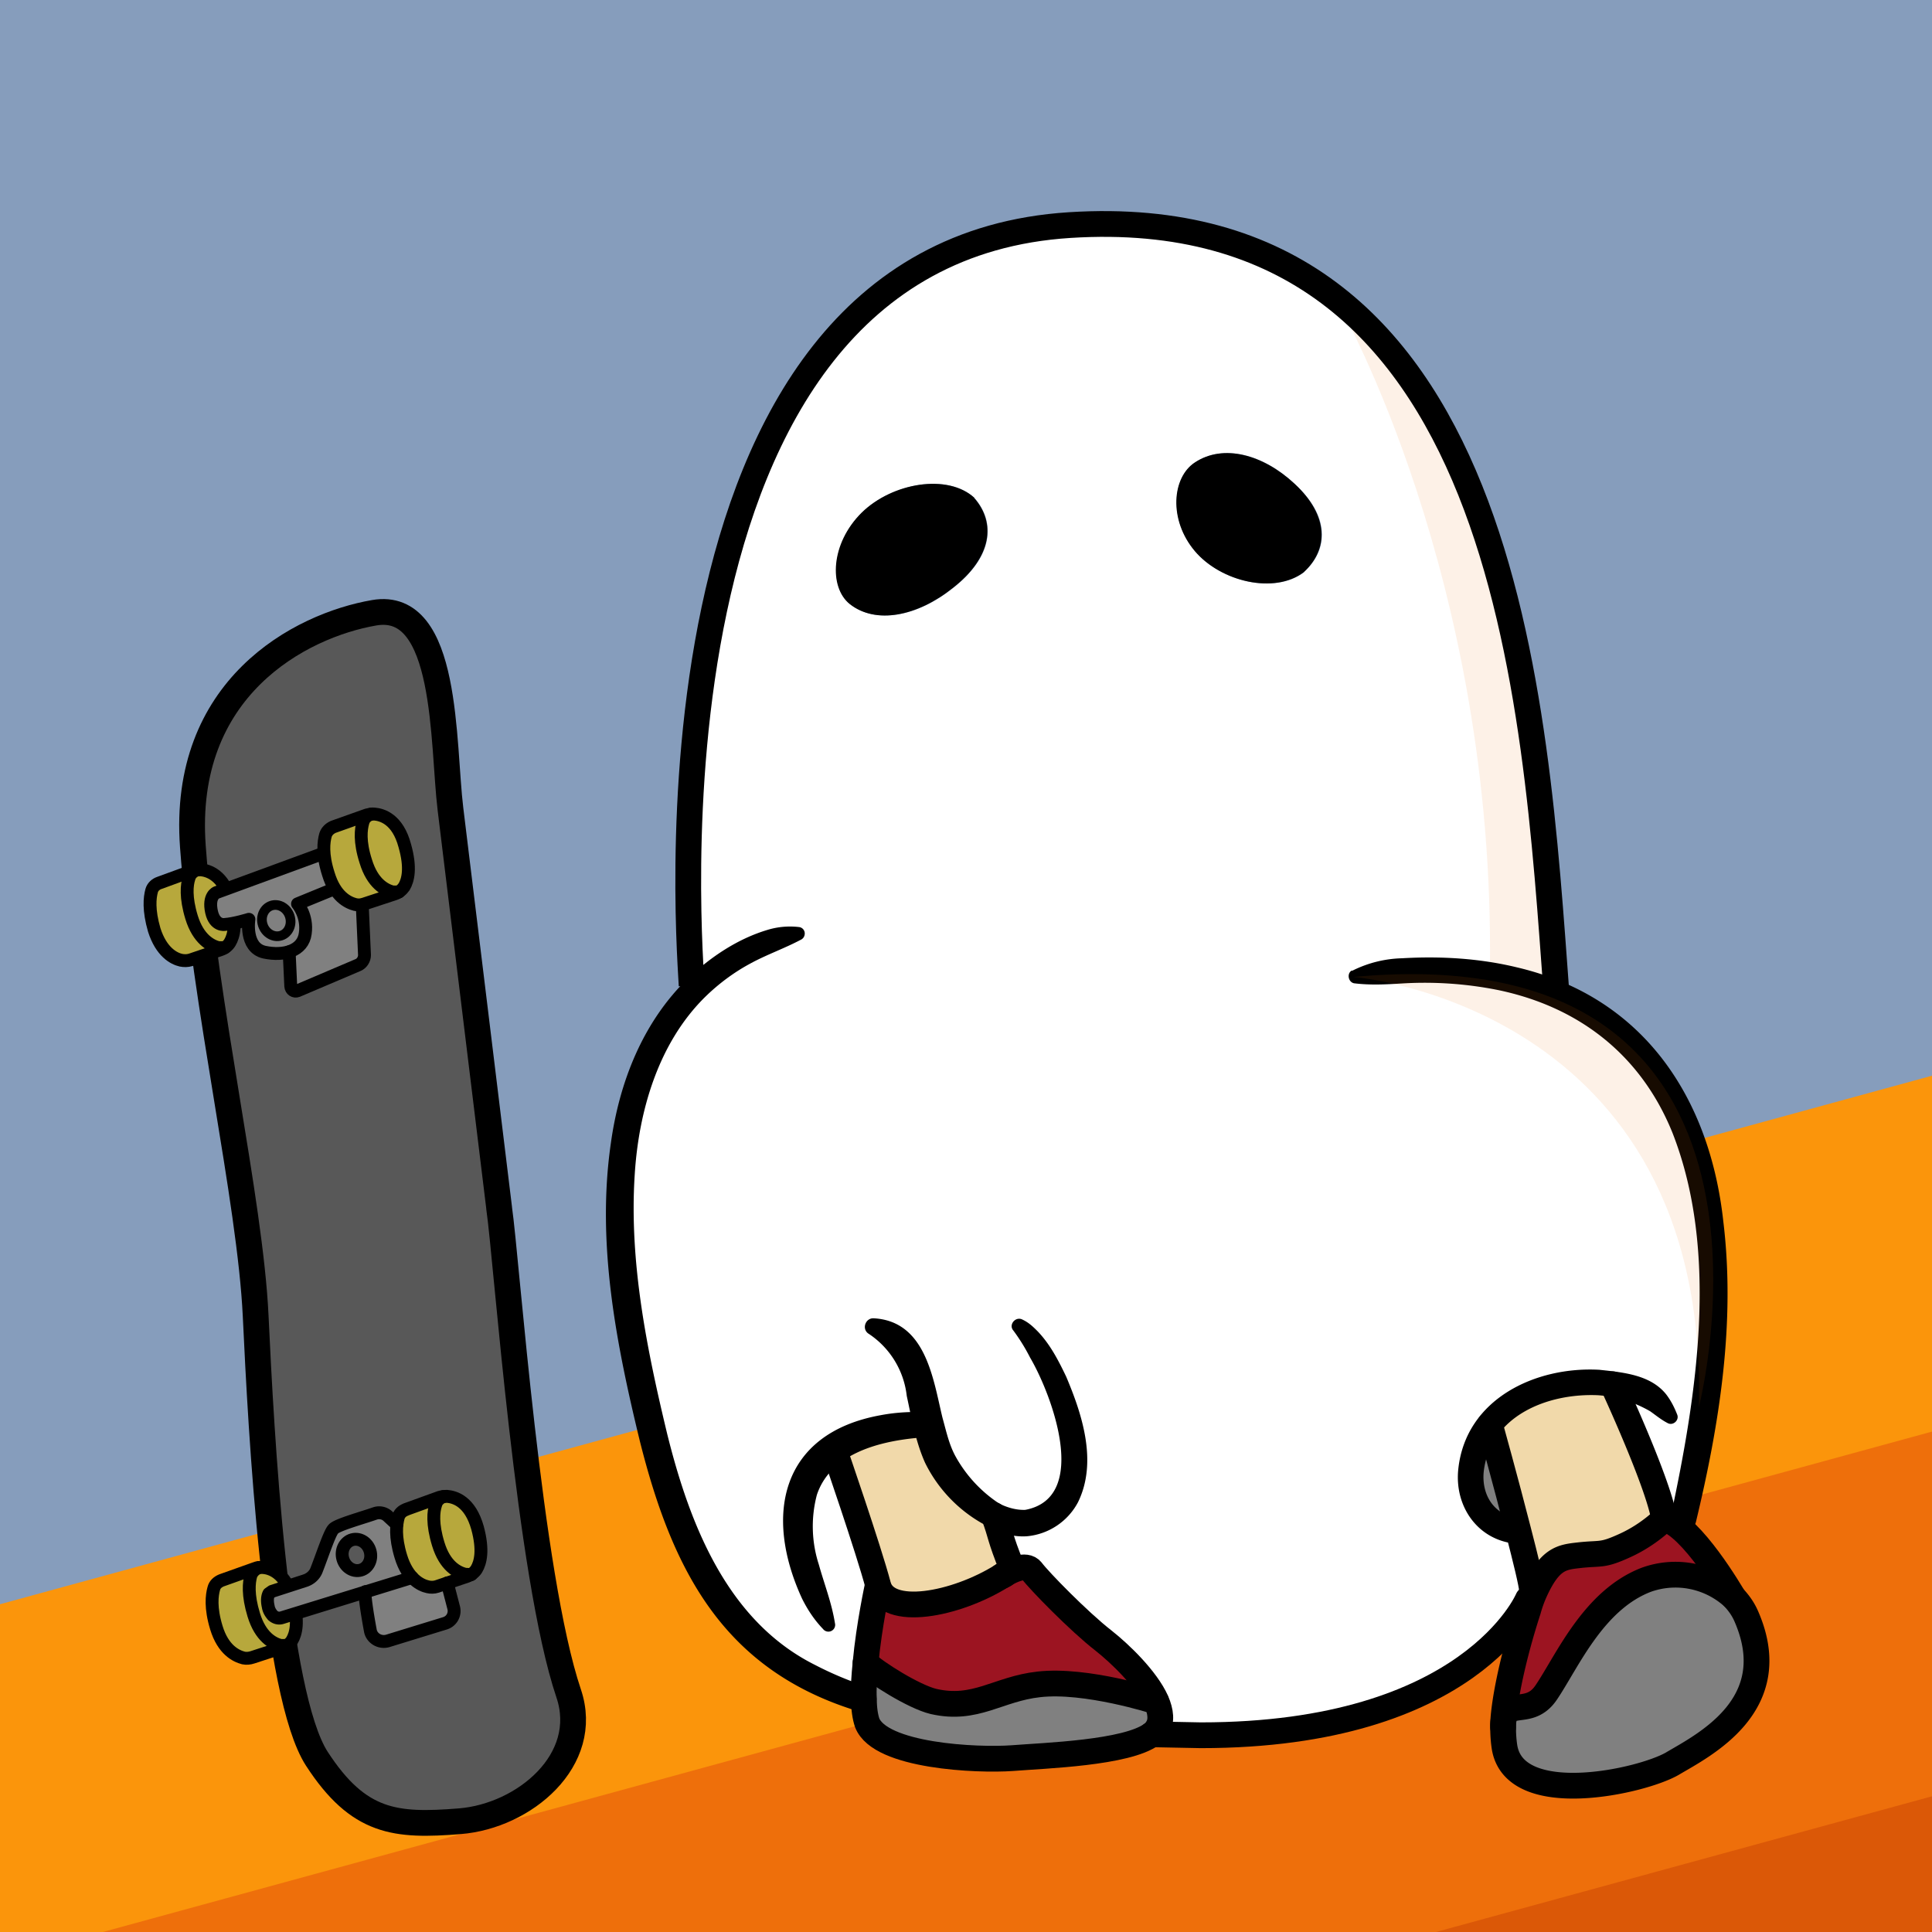<svg xmlns="http://www.w3.org/2000/svg" xml:space="preserve" width="600" height="600" style="enable-background:new 0 0 600 600"><style>.st5{fill:none}.st6{fill:#fff}.st7{fill:gray}.st10{fill:#b7a83c}.st11{fill:#9c1421}.st12{fill:#f1d9aa}.st13{opacity:.1;fill:#ef6f0b}.st15,.st16{fill:none;stroke:#000;stroke-width:8;stroke-linecap:round;stroke-linejoin:round;stroke-miterlimit:10}.st16{stroke-width:4}</style><g id="bg"><path d="M-18.8-17.9h632.5v632.5H-18.8z" style="fill:#869dbc"/><path d="M-133.7 421.1h869.1V703h-869.1z" style="fill:#fb950b" transform="rotate(-15.3 300.8 562)"/><path d="M-40.4 506.1h869.1V788H-40.4z" style="fill:#ee6f0b" transform="rotate(-15.3 394.1 647)"/><path d="M62.9 591.1H932V873H62.9z" style="fill:#db5807" transform="rotate(-15.3 497.4 732)"/></g><g id="color"><path d="m155 375-15.1-123.7c-2.5-20.3-.6-65-23.7-61s-59.9 23.4-56.3 72.6 17.8 109.6 19.5 145.8 6 117.4 19 137.5c13 20 24.4 21 44.4 19.4s40.8-19 33.8-39.7c-12.4-36.8-19.2-134.3-21.6-150.8z" style="fill:#585858;stroke:#000;stroke-width:8;stroke-miterlimit:10"/><path d="M123.9 277h-2c-2.3-.6-6.2-2.6-8.3-9.5-2-6.2-1.5-10-.9-12.1.3-1.2 1.2-2.1 2.4-2.5h.1" class="st5"/><path d="M69.8 294.3h-2c-2.3-.6-6.2-2.6-8.3-9.4-1.9-6.2-1.5-10.1-.8-12.2.3-1.2 1.2-2 2.3-2.5h.2" class="st5"/><path d="M89.1 511h-2c-2.3-.6-6.2-2.6-8.3-9.5-1.9-6.2-1.5-10-.9-12.2.4-1.1 1.3-2 2.4-2.4l.2-.1" class="st5"/><path d="m146.4 489-2-.1c-2.3-.6-6.2-2.5-8.3-9.4-1.9-6.2-1.5-10.1-.8-12.2.3-1.2 1.2-2 2.3-2.5h.2" class="st5"/><ellipse cx="110.7" cy="482.9" class="st6" rx="4.4" ry="4.9" transform="rotate(-15.3 110.7 482.9)"/><path d="m89 279 1.3 27.3c0 1 1.1 1.8 2.1 1.4l18.8-8c1.2-.5 2-1.8 2-3.1l-3.5-26.5-20.8 9z" class="st7"/><path d="M113.5 494.3c-.5.2.6 7.2 1.5 12 .4 2.5 3 4 5.4 3.3l17.9-5.5a4 4 0 0 0 2.6-4.8l-4.7-14.6" class="st7"/><ellipse cx="85.8" cy="285.9" rx="4.4" ry="4.9" style="fill:#585858" transform="rotate(-18 85.8 285.9)"/></g><g id="line"><path d="m155 375-15.1-123.7c-2.5-20.3-.6-65-23.7-61s-59.9 23.4-56.3 72.6 17.8 109.6 19.5 145.8 6 117.4 19 137.5c13 20 24.4 21 44.4 19.4s40.8-19 33.8-39.7c-12.4-36.8-19.2-134.3-21.6-150.8z" style="fill:none;stroke:#000;stroke-width:4;stroke-miterlimit:10"/><path d="m49.5 274.2 10.4-3.8c.7-.2 1.5-.3 2.3-.3 2.5.2 7.2 1.6 9.5 9.8 1.9 7 .9 10.8-.3 12.8-.6 1-1.6 1.8-2.8 2.2l-9.4 3.2c-1 .3-2 .3-3 .1-2.2-.5-6.1-2.5-8.3-9.4-1.8-6.2-1.4-10-.8-12.2.3-1.1 1.2-2 2.4-2.4z" class="st10"/><path d="m68.8 490.8 10.4-3.7c.7-.3 1.5-.4 2.3-.3 2.4.1 7.2 1.5 9.4 9.8 2 7 1 10.8-.2 12.8-.6 1-1.7 1.8-2.8 2.2l-9.5 3.1c-.9.3-1.9.4-2.8.2-2.3-.6-6.3-2.5-8.4-9.4-1.9-6.2-1.4-10.1-.8-12.2.3-1.2 1.2-2 2.4-2.5z" class="st10"/><path d="m126 468.8 10.5-3.8c.7-.2 1.5-.3 2.3-.3 2.5.2 7.2 1.6 9.5 9.8 1.9 7 .9 10.8-.3 12.8-.6 1-1.7 1.8-2.8 2.2l-9.5 3.2c-.9.3-1.9.3-2.8.1-2.3-.5-6.3-2.5-8.4-9.4-1.9-6.2-1.4-10-.8-12.2.3-1.1 1.2-2 2.4-2.4z" class="st10"/><path d="M540.5 502c12.1 27.5-13.3 40-23 45.7-9.5 5.6-49.3 14.4-52.1-5.4a36 36 0 0 1-.4-6.6c.4-9.2 7.8-1.9 13.3-10 6.5-9.7 14.7-28.8 31.1-35 7.8-3 19.9-2 27 5.3 1.7 1.7 3 3.6 4 6z" class="st7"/><path d="M515 471.7c8.4 2 21 23.6 21.5 24.3a26.7 26.7 0 0 0-27.1-5.4c-16.4 6.3-24.6 25.4-31 35-5.6 8.2-13 .9-13.4 10.1a154.4 154.4 0 0 1 9.8-41.3c4.6-10.5 9-8.7 13.7-11.4 5.4-3.1 6.5-1.4 14.4-3.1 8-1.7 12.2-8.2 12.2-8.2z" class="st11"/><path d="M306.7 470.5a42.7 42.7 0 0 1-17-18 69.4 69.4 0 0 1-3.4-11l-2.8.9c-.4.3-15.5 0-26.4 7.6 0 0 10.9 31.3 13.7 42.3 0 0-2.7 12.3-3.9 24.2-.4 4-.6 7.9-.5 11.2-44.4-14.1-59-45-71.4-109.5-12-62.2 2.4-94.4 19-111l-1-1c0-5.6-20.4-227.6 117.4-236.3C467 61.2 474.8 218.6 481.6 308.8c34.1 14.6 64.7 55.3 39.4 163h-6c-1.7-11-16-42-16-42-5.6-1-12.5-.8-21 1.5a32.7 32.7 0 0 0-17.1 11c-10.2 13-7.4 31.2 8.4 33h.4c2.3 8.9 4.1 16.6 4.3 18.7l.8.4-1 2.6-1.1-.4s-17.8 42.3-101.6 42.3c-5.3 0-10.4-.1-15.3-.3.8-.5 1.3-1 1.7-1.7 1.5-2.3 1.2-5.3-.3-8.5-3-7-11.2-14.8-16.4-18.8-7.6-6-20-18.7-22.3-21.8-1.7-2.4-6.4 0-8.3 1.1.8-.5 1.6-1 2.4-1.7-4.2-10.4-3.3-10-5.9-16.7zM405 177.6c7.7-7 8-17.4-3-27.4-9.7-9.1-22-12.4-30.8-6.6-7.1 4.6-8.3 17.8 0 27.6 8 9.5 24.7 13.4 33.8 6.5zm-109 5c12.3-9.6 13.4-20.3 6.6-28-8.2-7.6-25.4-4.7-34.9 4.6-9.6 9.6-10.2 23.2-3.7 28.4 8.1 6.4 21 3.8 32-5z" class="st6"/><path d="M515 471.7s-4.2 6.5-12 8.2c-8 1.7-9.1 0-14.5 3.1-4.7 2.7-9.1 1-13.7 11.4l-.8-.4c-.2-2-2-9.8-4.3-18.7-3.8-14.9-8.8-33-8.8-33 3.8-4.8 9.6-8.9 17.2-11A47.7 47.7 0 0 1 499 430s14.3 30.8 16 41.8z" class="st12"/><path d="M469.7 475.3h-.4c-15.8-1.8-18.6-20-8.4-33 0 0 5 18.1 8.8 33z" class="st7"/><path d="M402 150.2c10.8 10 10.6 20.4 2.9 27.5-9.1 6.9-25.7 3-33.8-6.5-8.3-9.8-7.1-23 0-27.6 8.8-5.8 21.1-2.5 30.9 6.6z"/><path d="M357.2 528.4c1.5 3.2 1.8 6.2.3 8.5-.4.6-1 1.2-1.7 1.7-7.8 5.8-33.1 6.6-43.2 7.4-11 .8-41.2-.6-45-11a24 24 0 0 1-1.2-7.3c0-3.3.1-7.3.5-11.2 3.2 3 15 10.4 21.1 11.9 13.2 3 20-3.9 32.8-5.3 14.7-1.6 36.4 5.3 36.4 5.3z" class="st7"/><path d="M340.8 509.6c5.2 4 13.3 11.8 16.4 18.7 0 0-21.7-6.8-36.4-5.2-12.7 1.4-19.6 8.3-32.8 5.3-6.2-1.5-17.9-9-21-12 1.1-11.8 3.8-24 3.8-24 2.6 10.1 24.2 6 38.6-3l.6-.4h.2c1.9-1.2 6.6-3.6 8.3-1.2 2.3 3.1 14.7 15.8 22.3 21.8z" class="st11"/><path d="M312.6 487.2a54.3 54.3 0 0 1-3.2 2.2c-14.4 9-36 13.1-38.6 3-2.8-11-13.7-42.4-13.7-42.4 11-7.6 26-7.4 26.4-7.6l2.8-.9c1.1 4.3 2.2 8.3 3.4 11 2.8 6 9.4 14 17 18 2.6 6.7 1.7 6.3 5.9 16.7z" class="st12"/><path d="M302.5 154.6c6.8 7.7 5.7 18.4-6.6 28-11 8.8-23.9 11.4-32 5-6.5-5.2-6-18.8 3.7-28.4 9.5-9.3 26.7-12.2 35-4.6z"/><path d="M416.1 95.2s48.3 84.5 46.6 206l20.7 7.6S478.8 141 416.1 95.2z" class="st13"/><path d="M214.8 306.3c0-5.7-20.4-227.7 117.4-236.4C469 61.2 476.7 218.6 483.4 308.8l.2 2.3" style="fill:none;stroke:#000;stroke-width:8;stroke-miterlimit:10"/><path d="m357.7 538.6 15.2.3c83.9 0 101.6-42.3 101.6-42.3" class="st15"/><path d="M248.6 291.9c-5.1 2.7-10.6 4.6-15.7 7.4-5 2.7-9.7 6.2-13.8 10.2-14.6 14.3-20.8 35.5-22 55.6-1.7 27 3.8 54 10.1 80.2 7 28.2 18.7 58.2 46 71.8 5.2 2.7 10.7 5 16.3 6.8 4.8 1.7 2.7 9-2.5 7.7-42.4-12.7-58.2-43.9-68.3-84.1-7.3-30.1-13.5-61.3-9-92.4 2.6-18.9 9.9-37.7 24-51.3 7-6.6 15.3-12.2 24.6-15a24 24 0 0 1 9.8-.9 2 2 0 0 1 1.8 2.3c-.1.8-.6 1.4-1.3 1.7z"/><path d="M419.9 301.5a36.4 36.4 0 0 1 15.5-3.9c11.9-.7 24 0 35.6 2.8 39.4 9.2 60 40.5 64.2 79 3.8 31.4-1.2 62.8-8.5 93.2-1.3 5.1-8.8 3.5-7.8-1.8 8.1-37.8 15-82 .5-119-9.7-24-28.8-39-54-44.3a116 116 0 0 0-29.6-2.1c-5 .3-10 .6-15 0-2-.1-2.7-3-1-4z"/><path d="M306.7 474a43.9 43.9 0 0 1-19.4-19.7c-3-6.7-4.2-13.9-5.7-20.8a26.7 26.7 0 0 0-12-19.4c-2-1.5-.8-4.7 1.6-4.7 16.4.8 18.6 19 21.5 30.9 1.2 4.3 2 8.2 4 11.9a41.7 41.7 0 0 0 13.7 14.8c4.4 2.6 1 9.1-3.7 7z"/><path d="M317.3 409.7c2.2 1 3.5 2.3 5 3.8 3.9 4.1 6.4 9 8.8 14 5 11.8 9.8 26.5 3.7 39a20 20 0 0 1-15.9 10.6c-4.5.3-8.7-1.1-12.2-3a4 4 0 0 1 3.7-7.1c2.7 1.3 5.4 2 8 1.9 20.2-3.8 8.3-35.7 1.5-47.3a58.8 58.8 0 0 0-5.2-8.4c-1.5-1.7.5-4.3 2.6-3.5z"/><path d="M287.5 445.8c-1 .6-2.2.7-3.2.8-12 1.2-26.4 5.1-30.6 17.6a38.4 38.4 0 0 0 .6 21.7c1.7 6.1 4 11.9 5 18.2a2.1 2.1 0 0 1-3.7 1.8c-2.7-2.8-4.8-6-6.5-9.4-12-26-6.6-51.4 24.4-57 3.7-.7 7.4-1 11.1-1-.4 0-1 .2-1.4.5 4.6-2.7 8.7 3.8 4.3 6.8z"/><path d="m312 489 2.4-1.8c-4.2-10.4-3.3-10-5.8-16.7v0" class="st15"/><path d="m311.2 489.4.7-.4" class="st15"/><path d="M259 450s10.8 31.3 13.7 42.3c2.6 10.2 24.1 6.1 38.5-2.9" class="st15"/><path d="M272.6 492.3s-2.7 12.3-3.8 24.2c-.4 4-.7 7.9-.5 11.2 0 3 .4 5.5 1 7.3 4 10.4 34.1 11.8 45.1 11 10.1-.8 35.5-1.6 43.3-7.4.7-.5 1.2-1 1.6-1.7 1.6-2.3 1.2-5.3-.2-8.6-3.1-6.9-11.2-14.7-16.4-18.8-7.6-5.9-20-18.6-22.3-21.7-1.8-2.4-6.5 0-8.4 1.1l-.2.1-.6.4s0 0 0 0" class="st15"/><path d="M359 528.4s-21.7-7-36.4-5.3c-12.7 1.4-19.6 8.3-32.7 5.3-6.2-1.5-18-9-21.1-12" class="st15"/><path d="M518 442c-2-1-3.8-2.5-5.5-3.7a37.6 37.6 0 0 0-16.2-5c-15.6-.7-33.4 6.3-35.5 23.6-.8 7.4 3.3 13.8 10.8 14.5 5.3.8 4.3 8.4-1 8-11.8-1.2-19-11.7-17.7-23.3 2.4-21.7 24-31.8 43.8-30.7 7.3.8 15.9 1.5 20.8 7.7 1.5 2 2.5 4 3.4 6.3.6 1.7-1.3 3.4-2.9 2.6z"/><path d="M462.7 442.4s5 18 8.8 32.9c2.3 8.9 4.2 16.6 4.3 18.7" class="st15"/><path d="M500.8 429.9s14.3 30.8 16 41.8c0 0-4.6 4.8-12 8.2-7.4 3.4-7.4 2.3-14.5 3.1-5.3.6-9 1-13.7 11.4a38.9 38.9 0 0 0-2 5.6c-5.2 16-7.7 29.7-7.8 35.7v.7" class="st15"/><path d="M538.3 496a26.7 26.7 0 0 0-27-5.4c-16.5 6.3-24.6 25.4-31.1 35-5.5 8.2-13 .9-13.4 10.1 0 1.6 0 3.8.4 6.6 2.8 19.8 42.6 11 52.2 5.4 9.6-5.7 35-18.2 22.9-45.8-1-2.3-2.4-4.2-4-5.9" class="st15"/><path d="M538.3 496h0c-.4-.7-13-22.3-21.4-24.3" class="st15"/><path d="m103.5 256.8 10.4-3.7c.8-.2 1.6-.4 2.3-.3 2.5.2 7.3 1.6 9.5 9.8 2 7 1 10.8-.2 12.8-.7 1-1.7 1.8-2.9 2.2l-9.4 3.1c-1 .4-2 .4-2.9.2-2.3-.6-6.2-2.5-8.3-9.4-2-6.2-1.5-10.1-.9-12.2.4-1.2 1.3-2 2.4-2.5z" class="st10"/><path d="M123.9 277s0 0 0 0h-2c-2.3-.6-6.2-2.6-8.3-9.5-2-6.2-1.5-10-.9-12.1.3-1.2 1.2-2.1 2.4-2.5h.1" class="st16"/><path d="m49.5 274.2 10.4-3.8c.7-.2 1.5-.3 2.3-.3 2.5.2 7.2 1.6 9.5 9.8 1.9 7 .9 10.8-.3 12.8-.6 1-1.6 1.8-2.8 2.2l-9.4 3.2c-1 .3-2 .3-3 .1-2.2-.5-6.1-2.5-8.3-9.4-1.8-6.2-1.4-10-.8-12.2.3-1.1 1.2-2 2.4-2.4z" class="st16"/><path d="M69.8 294.3s0 0 0 0h-2c-2.3-.6-6.2-2.6-8.3-9.4-1.9-6.2-1.5-10.1-.8-12.2.3-1.2 1.2-2 2.3-2.5h.2" class="st16"/><path d="m68.8 490.8 10.4-3.7c.7-.3 1.5-.4 2.3-.3 2.4.1 7.2 1.5 9.4 9.8 2 7 1 10.8-.2 12.8-.6 1-1.7 1.8-2.8 2.2l-9.5 3.1c-.9.3-1.9.4-2.8.2-2.3-.6-6.3-2.5-8.4-9.4-1.9-6.2-1.4-10.1-.8-12.2.3-1.2 1.2-2 2.4-2.5z" class="st16"/><path d="M89.1 511s0 0 0 0h-2c-2.3-.6-6.2-2.6-8.3-9.5-1.9-6.2-1.5-10-.9-12.2.4-1.1 1.3-2 2.4-2.4l.2-.1" class="st16"/><path d="M146.4 489s0 0 0 0l-2-.1c-2.3-.6-6.2-2.5-8.3-9.4-1.9-6.2-1.5-10.1-.8-12.2.3-1.2 1.2-2 2.3-2.5h.2" class="st16"/><path d="m99.9 265.2-32.7 12s-2.6 1-1.5 6c1 4.5 4.1 3.9 4.1 3.9 3-.2 7.5-1.6 7.5-1.6s-1.4 8.8 4.8 10.2c6.1 1.3 12-.4 12.7-5.8.8-5.5-2.4-9.2-2.4-9.2l12-4.9" class="st7"/><path d="m99.9 265.2-32.7 12s-2.6 1-1.5 6c1 4.5 4.1 3.9 4.1 3.9 3-.2 7.5-1.6 7.5-1.6s-1.4 8.8 4.8 10.2c6.1 1.3 12-.4 12.7-5.8.8-5.5-2.4-9.2-2.4-9.2l10.5-4.3" class="st16"/><ellipse cx="85.8" cy="285.9" rx="4.4" ry="4.9" style="fill:none;stroke:#000;stroke-width:3;stroke-linecap:round;stroke-linejoin:round;stroke-miterlimit:10" transform="rotate(-18 85.8 285.9)"/><path d="m122.4 473.4-2.6-2.4a4 4 0 0 0-4.1-1c-4.3 1.5-12 3.6-13 4.9-1.2 1.3-3.5 8.4-5.2 12.7-.6 1.6-2 2.8-3.6 3.3l-10.2 3.3-1 .7c-.3.6-.7 1.8-.2 4 .2 1.3.9 2.2 1.4 2.8.8.7 1.8 1 2.8.7l40.5-12.5" class="st7"/><ellipse cx="110.7" cy="482.9" rx="4.4" ry="4.9" style="fill:#585858;stroke:#000;stroke-width:4;stroke-linecap:round;stroke-linejoin:round;stroke-miterlimit:10" transform="rotate(-15.3 110.7 482.9)"/><path d="m112.5 281 .7 15.6c0 1.3-.8 2.6-2 3.1l-18.8 8c-1 .4-2-.3-2.1-1.4l-.5-10.7" class="st16"/><path d="M113.5 494.3c-.5.2.6 7.2 1.5 12 .4 2.5 3 4 5.4 3.3l17.9-5.5a4 4 0 0 0 2.6-4.8l-2-7.7" class="st16"/><path d="m103.5 256.8 10.4-3.7c.8-.2 1.6-.4 2.3-.3 2.5.2 7.3 1.6 9.5 9.8 2 7 1 10.8-.2 12.8-.7 1-1.7 1.8-2.9 2.2l-9.4 3.1c-1 .4-2 .4-2.9.2-2.3-.6-6.2-2.5-8.3-9.4-2-6.2-1.5-10.1-.9-12.2.4-1.2 1.3-2 2.4-2.5z" class="st16"/><path d="m123.2 473.4-2.6-2.4a4 4 0 0 0-4.1-1c-4.3 1.5-12 3.6-13 4.9-1.2 1.3-3.5 8.4-5.2 12.7-.6 1.6-2 2.8-3.6 3.3l-10.2 3.3-1 .7c-.3.6-.7 1.8-.2 4 .2 1.3.9 2.2 1.4 2.8.8.7 1.8 1 2.8.7l40.5-12.5" class="st16"/><path d="m126 468.8 10.5-3.8c.7-.2 1.5-.3 2.3-.3 2.5.2 7.2 1.6 9.5 9.8 1.9 7 .9 10.8-.3 12.8-.6 1-1.7 1.8-2.8 2.2l-9.5 3.2c-.9.3-1.9.3-2.8.1-2.3-.5-6.3-2.5-8.4-9.4-1.9-6.2-1.4-10-.8-12.2.3-1.1 1.2-2 2.4-2.4z" class="st16"/><path d="M420.3 303.4s110.4 8.8 107.3 133.6c0 0 37.9-147.1-107.3-133.6z" class="st13"/></g></svg>